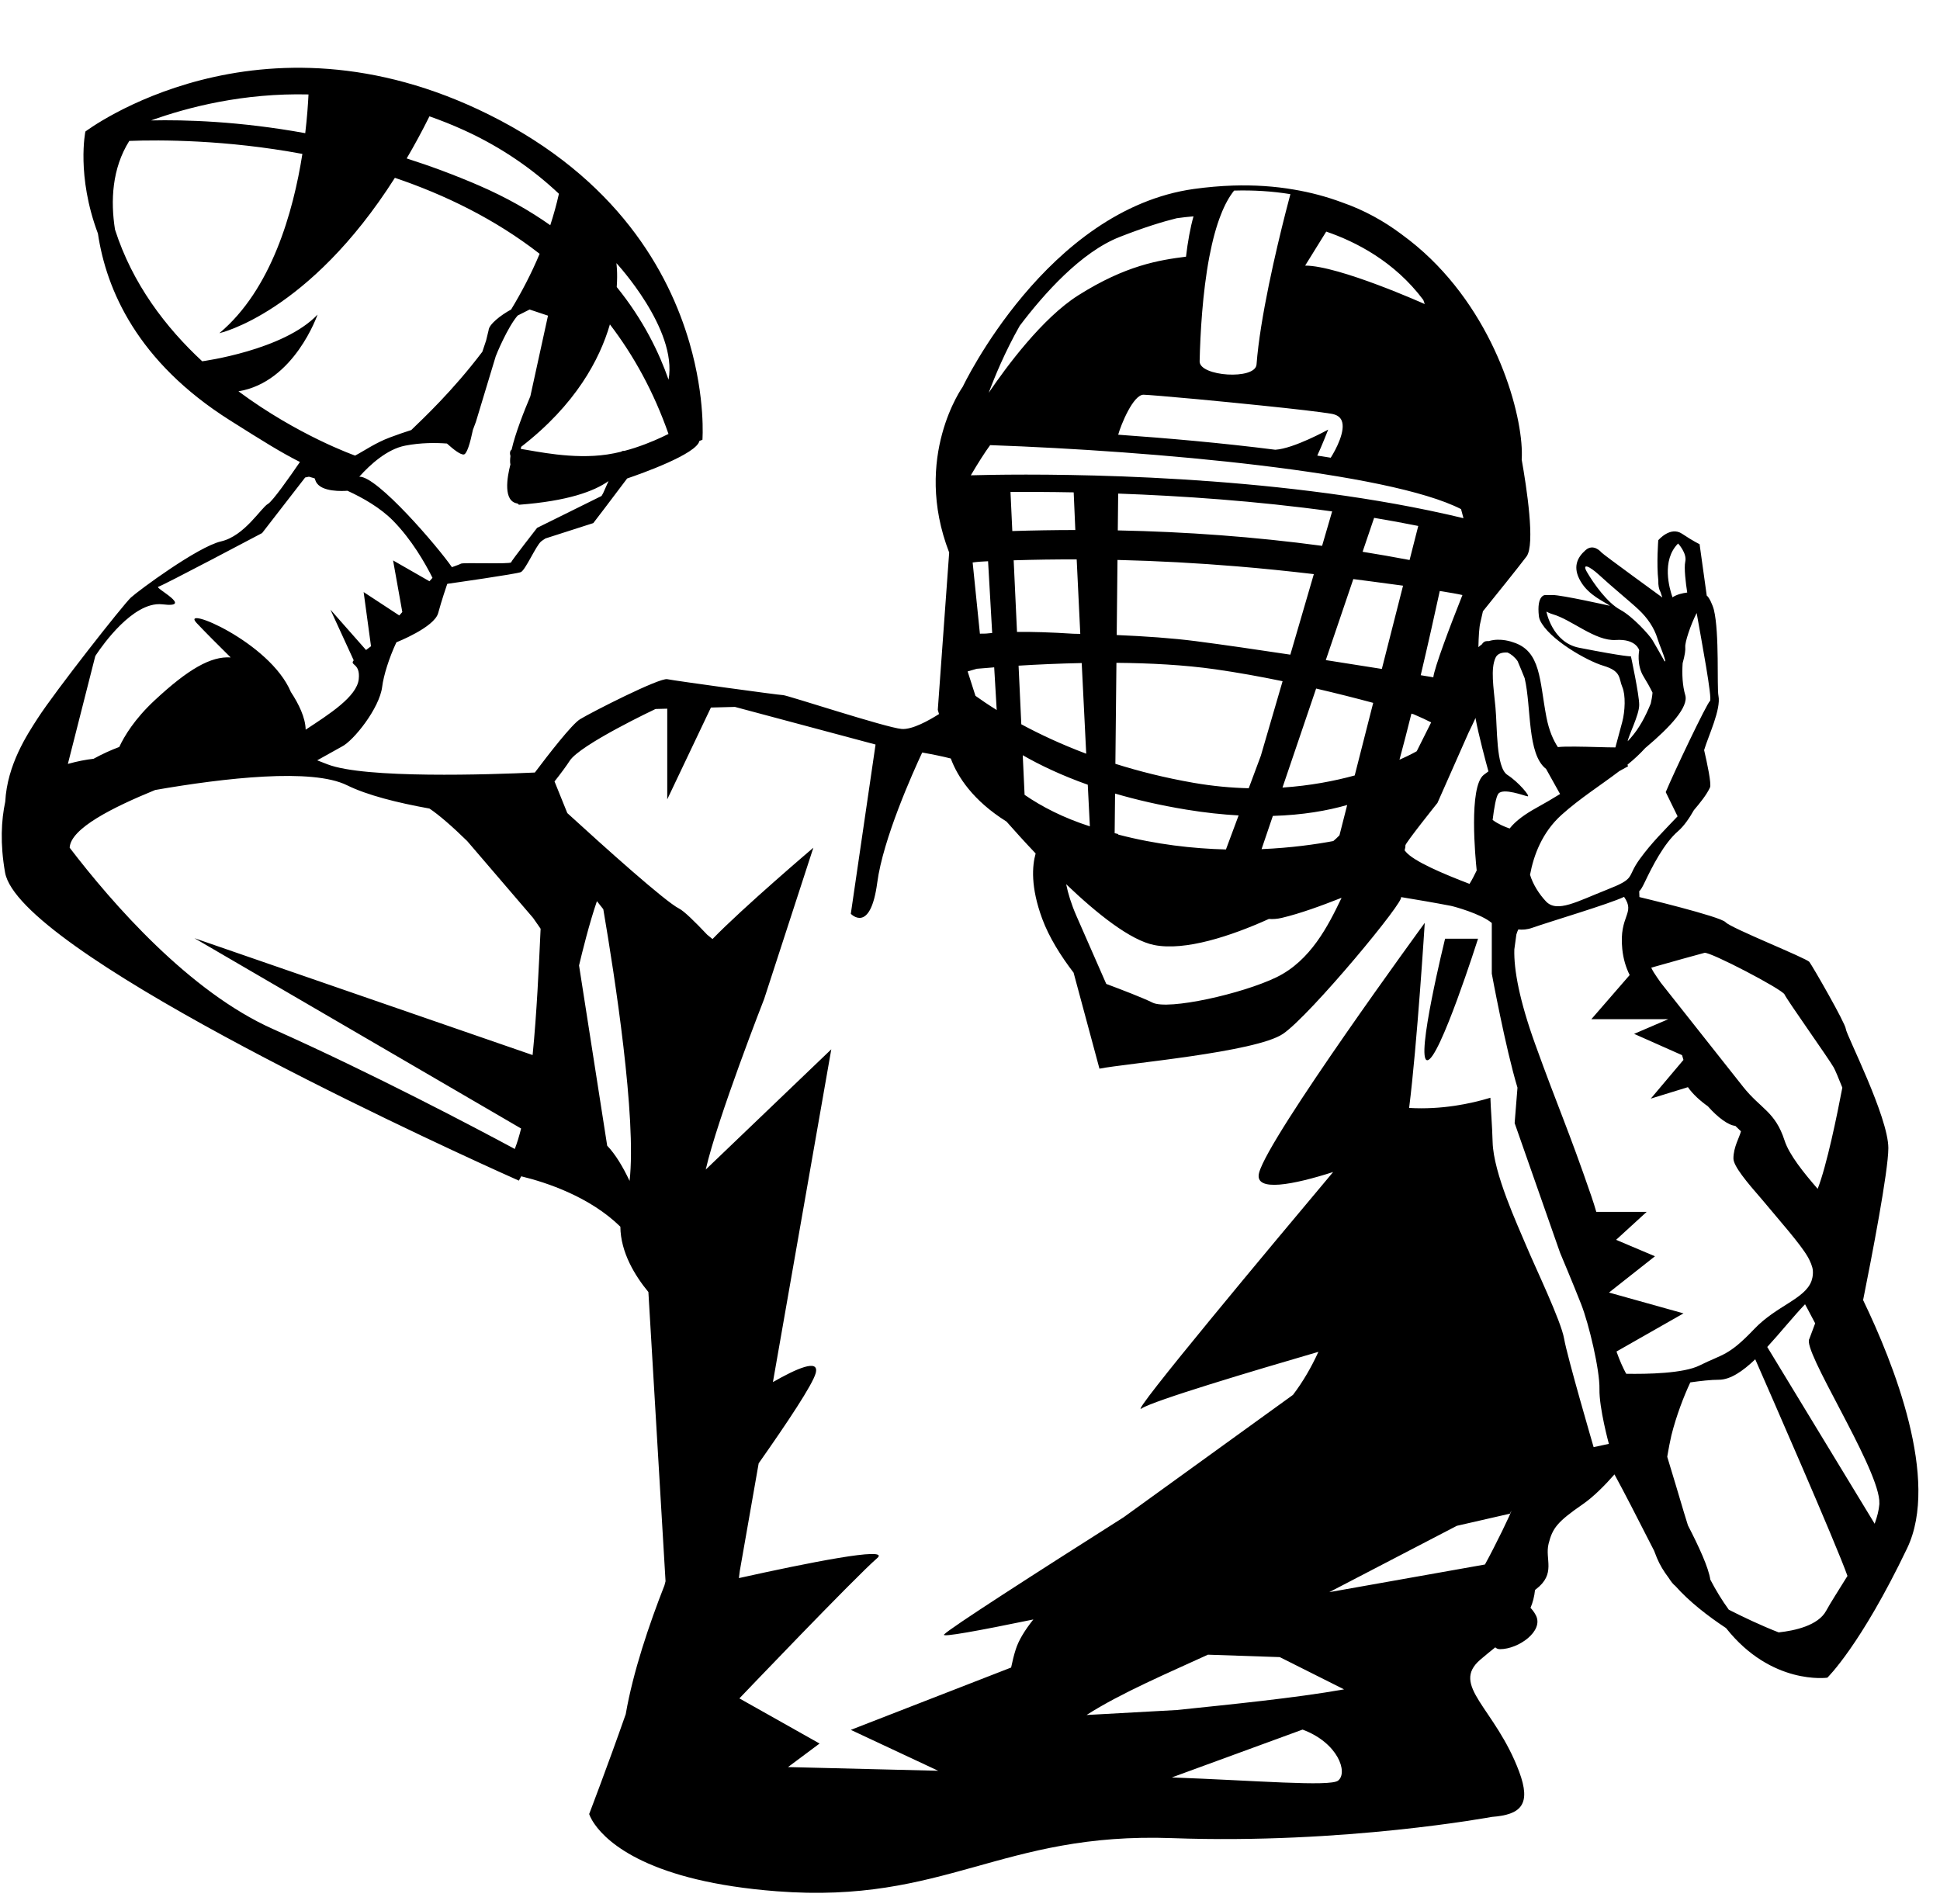 <?xml version="1.0" encoding="UTF-8"?><svg xmlns="http://www.w3.org/2000/svg" xmlns:xlink="http://www.w3.org/1999/xlink" height="1093.0" preserveAspectRatio="xMidYMid meet" version="1.0" viewBox="49.0 37.3 1113.4 1093.0" width="1113.4" zoomAndPan="magnify"><g id="change1_1"><path d="M868.147,645.876c6.964,0,29.127-69.74,29.127-69.74h-18.922C878.352,576.136,861.182,645.876,868.147,645.876z"/><path d="M1118.27,783.556c4.916-24.512,14.482-73.917,14.482-87.247c0-17.937-24.133-65.006-24.394-68.367 c-0.261-3.362-19.187-36.235-20.931-38.477c-1.744-2.241-45.076-19.425-48.065-22.787c-2.988-3.362-49.468-14.455-49.468-14.455v0 c-0.095-2.098-0.121-3.346-0.121-3.346l-0.012,0.003c0.906-0.764,1.761-2.2,3.277-5.372c4.111-8.569,10.828-22.031,19.05-29.124 c3.387-2.924,6.543-7.585,9.061-12.043c3.619-4.256,7.325-8.859,9.236-12.999c0.955-2.027-1.621-13.983-3.358-21.481 c2.461-8.251,9.785-23.363,8.222-31.18c-0.955-4.806,0.637-35.986-2.605-49.303c-0.666-2.721-2.75-7.325-4.111-8.193l-4.111-29.53 c0,0-3.358-1.505-10.075-5.993c-6.746-4.487-13.636,3.735-13.636,3.735s-1.071,13.375,0.029,23.218 c-0.087,2.548,0.29,4.835,1.274,6.543c0.347,1.042,0.695,2.085,1.013,3.098c0,0-34.278-24.926-34.828-25.766 c0,0-0.029-0.029-0.058-0.029c-0.492-0.608-4.719-5.298-9.177-1.361c-4.777,4.198-7.585,9.814-2.808,17.92 c4.748,8.135,13.433,11.493,16.82,14.012c0,0-27.869-6.268-32.935-6.181c-0.579,0-4.198,0-4.198,0s-5.037-0.203-3.648,12.13 c0.087,0.811,0.319,1.563,0.637,2.316c4.893,10.77,26.797,23.32,36.496,26.186c10.365,3.098,8.685,7.296,10.712,12.072 c2.055,4.748,1.621,13.983,0,20.15c-0.724,2.808-2.374,8.83-3.937,14.62c-5.443,0-14.91-0.405-22.698-0.463 c-4.253-0.057-7.987,0.001-10.311,0.28c-2.561-3.865-5.078-9.404-6.585-17.245c-4.029-20.961-3.004-38.046-19.263-42.967 c0,0-6.957-2.727-13.754-0.65c-0.644-0.027-1.263-0.009-1.819,0.106c-0.881,0.185-1.605,0.823-2.209,1.787 c-0.681,0.456-1.341,0.992-1.977,1.599c0.14-6.233,0.433-11.469,1.137-14.164c0.336-1.286,0.841-3.542,1.456-6.432 c7.313-9.051,20.268-25.147,25.01-31.437c5.144-6.824-0.006-40.107-2.76-55.625c1.437-21.666-12.168-76.46-52.338-115.376 c-5.163-5-10.582-9.546-16.231-13.666c-0.324-0.245-0.654-0.488-0.983-0.732c-0.017-0.012-0.033-0.024-0.05-0.037 c-9.217-6.84-20.386-13.282-33.548-17.843c-8.786-3.269-17.969-5.724-27.532-7.338c-11.072-1.928-22.906-2.704-35.154-2.307 c-7.062,0.232-14.515,0.878-22.151,1.924C649.778,157.455,601.571,259.24,601.571,259.24s-29.023,40.36-7.823,95.225l-6.472,89.445 l-0.058,0.83l0.214,0.805c0.052,0.196,0.217,0.776,0.489,1.621c-5.602,3.562-15.37,9.077-21.471,8.564 c-8.975-0.753-65.747-19.426-68.005-19.426c-2.229,0-62.012-8.222-66.499-9.148c-4.458-0.926-43.31,18.876-50.056,22.987 c-4.719,2.889-18.278,20.418-25.929,30.593c-25.5,1.168-97.601,3.626-118.999-4.705c-1.767-0.688-3.757-1.467-5.919-2.298 l14.137-7.882c6.724-3.329,21.667-22.073,23.161-34.36c0.772-6.354,3.97-16.602,8.151-25.496 c0.052-0.02,21.736-8.548,23.975-16.756c2.051-7.519,4.719-15.329,5.16-16.608c0.068-0.073,0.134-0.148,0.201-0.221 c2.442-0.346,39.552-5.622,42.081-6.705c2.615-1.121,8.592-14.942,11.58-17.557c0.387-0.339,1.289-0.957,2.553-1.77l27.463-8.813 c0,0,10.593-13.791,19.425-25.617c8.633-2.941,39.903-14.077,41.492-21.576l1.71-0.593c0,0,1.89-23.647-7.42-55.706 c-0.002-0.011-0.008-0.047-0.008-0.047s0.004,0.031,0.004,0.037c-11.75-40.451-41.336-94.294-115.103-130.968 c-132.239-65.746-231.605,9.712-231.605,9.712s-5.252,25.312,7.198,58.545c4.789,32.245,22.605,73.639,75.732,107.194 c18.979,11.987,29.473,18.55,40.209,23.936c-6.098,8.909-15.733,22.591-18.356,24.053c-3.922,2.187-13.448,18.437-26.896,21.519 c-13.448,3.082-47.442,28.297-51.738,32.219c-4.296,3.922-43.519,53.792-53.606,69.482c-5.821,9.055-17.405,26.331-18.532,47.716 c-2.277,10.64-3.011,24.097-0.112,40.63c7.78,44.354,231.589,148.232,283.963,171.98c0,0,0,0,0,0l0.001,0 c6.954,3.153,10.925,4.912,10.925,4.912l1.339-2.486c14.662,3.565,39.396,11.77,56.908,28.926 c0.112,14.805,8.5,28.309,16.084,37.503l9.842,166.013c-0.207,0.772-0.412,1.554-0.615,2.364 c-8.79,22.391-18.009,49.576-22.225,73.915c-10.597,30.291-20.988,57.323-20.988,57.323s0.655,2.305,3.154,5.88 c7.498,10.723,31.599,32.87,104.437,38.474c97.118,7.471,128.497-34.091,227.116-30.494c98.612,3.597,183.318-12.188,183.33-12.19 c16.803-1.247,22.761-7.098,15.664-26.051c-13.709-36.609-39.677-49.309-22.21-64.252c2.918-2.497,5.783-4.798,8.538-7.031 c0.692,0.672,1.574,1.054,2.699,1.054c10.711,0,25.268-10.46,20.604-19.425c-0.986-1.897-2.077-3.24-3.08-4.293 c1.297-3.065,2.201-6.433,2.585-10.265c0.174-0.134,0.313-0.245,0.495-0.385c11.774-8.965,5.049-17.184,7.291-26.149 c2.241-8.965,4.984-12.572,19.676-22.722c6.056-4.184,12.552-10.704,18.134-17.082c5.526,10.111,12.325,23.375,22.656,43.638 c0.029,0.057,0.054,0.106,0.083,0.162c0.532,1.394,1.056,2.781,1.654,4.223c1.618,3.899,3.951,7.725,6.775,11.446 c1.456,2.313,2.578,3.642,3.753,4.554c8.006,9.033,18.669,17.296,29.121,24.198c26.106,33.022,58.126,28.468,58.126,28.468 s18.956-18.236,45.79-74.27C1162.389,886.646,1135.753,819.79,1118.27,783.556z M1027.249,584.235 c3.149-0.747,44.659,20.919,45.944,23.908c1.285,2.989,25.192,36.609,28.181,41.839c0.83,1.452,2.698,5.904,4.977,11.619 c-3.013,15.792-8.914,44.662-14.158,58.104c-7.931-9.126-16.342-19.534-19-27.75c-5.394-16.676-13.657-18.065-23.744-30.766 c-10.086-12.701-47.274-59.782-47.274-59.782c-1.478-2.089-2.86-4.096-4.05-5.964c-0.511-0.801-0.989-1.712-1.439-2.7 C1006.882,589.866,1025.001,584.768,1027.249,584.235z M1012.059,349.307c0.029-0.029,0.029-0.029,0.029-0.029 s5.24,5.587,4.111,10.451c-0.782,3.387,0.261,12.275,1.129,17.689c-2.895,0.376-6.051,1.129-8.454,2.75 C1007.08,375.102,1002.448,358.976,1012.059,349.307z M959.804,365.693c-3.156-5.385,1.331-3.561,7.006,1.679 c7.266,6.745,17.631,15.141,22.697,19.918c5.037,4.748,8.859,10.364,10.741,16.531c1.129,3.792,3.358,8.338,4.487,12.738 c-0.029,0.116-0.058,0.232-0.058,0.376c-0.116,0-0.232-0.029-0.377-0.087c-2.316-4.111-5.848-10.364-6.977-12.188 c-1.679-2.808-11.204-13.462-18.47-17.371C971.557,383.353,963.712,372.438,959.804,365.693z M955.316,409.119 c-15.488-3.011-18.807-20.743-18.807-20.743s2.056,1.071,3.532,1.476c10.943,3.098,24.51,15.561,36.293,14.808 c11.754-0.782,13.433,5.877,13.433,5.877s-1.679,8.396,2.519,15.112c1.882,3.04,3.706,6.311,5.124,9.235 c-0.174,2.113-0.55,4.198-1.013,6.253c-3.04,7.44-6.543,14.128-11.58,19.831c-0.55,0.637-1.1,1.245-1.651,1.824 c0.405-3.214,6.601-15.025,6.601-20.874c0-5.906-4.748-27.88-4.748-27.88S982.501,414.446,955.316,409.119z M978.303,479.961 c2.808-1.563,4.719-2.634,5.037-2.75l-0.289-0.984c3.706-3.011,7.151-6.195,10.249-9.612c0.029-0.029,0.058-0.029,0.087-0.058 c14.417-12.101,24.811-23.537,22.813-30.253c-1.621-5.501-1.911-11.957-1.505-18.355c0-0.029,0.029-0.058,0.029-0.058 c1.303-4.748,1.65-7.411,1.476-9.235c-0.232-2.606,2.953-12.478,6.543-19.484c2.837,16.068,9.09,49.361,7.643,50.49 c-1.882,1.505-20.903,41.457-25.39,52.314l6.804,13.896c-7.759,8.222-14.736,14.938-21.742,24.579 c-7.846,10.828-1.737,10.828-18.818,17.544c-17.052,6.717-28.632,13.462-34.972,6.717c-3.995-4.227-7.527-9.872-9.149-15.286 c2.056-11.117,6.919-24.348,18.094-34.393C955.837,495.479,967.736,488.01,978.303,479.961z M914.092,482.076 c-6.601-4.314-5.703-27.098-6.832-38.852c-1.129-11.783-2.808-21.858,0-28.256c1.169-2.686,4.049-3.293,6.984-3.101 c2.042,0.937,4.024,2.499,5.741,4.929c1.289,2.909,2.578,6.255,4.049,9.805c3.954,16.88,1.305,43.563,12.287,52.076l8.027,14.402 c-4.523,2.815-8.505,5.126-14.074,8.218c-5.402,3.011-11.321,6.986-14.864,11.578c-2.974-1.014-6.664-2.594-9.764-4.906 c0.855-6.99,1.966-13.395,3.294-15.066c2.808-3.561,15.141,1.303,16.82,1.505C927.438,494.583,920.722,486.361,914.092,482.076z M891.821,457.872c1.671-3.422,3.021-6.254,3.677-7.738c0.1-0.225,0.193-0.485,0.282-0.773c1.952,10.476,5.987,25.383,7.456,30.718 c-0.724,0.492-1.592,1.129-2.693,1.998c-8.734,6.85-4.763,48.072-4.043,54.87c-1.204,2.444-2.535,5.204-4.125,7.702 c-14.513-5.544-32.41-13.009-36.788-18.688c-0.157-0.203-0.295-0.349-0.447-0.535c0.34-1.227,0.495-2.192,0.432-2.827 c-0.126-1.26,18.415-24.426,18.415-24.426L891.821,457.872L891.821,457.872z M666.93,358.405 c0.532,11.272,1.206,25.29,2.061,42.751c-1.32-0.029-2.63-0.055-3.94-0.08c-13.08-0.849-23.714-1.145-32.373-1.047l-1.914-41.108 C642.816,358.543,654.872,358.371,666.93,358.405z M629.982,342.128l-1.044-22.432c9.927-0.068,22.2-0.039,36.27,0.224 c0.168,4.337,0.456,11.091,0.937,21.615C654.096,341.548,642.041,341.75,629.982,342.128z M669.813,417.896 c0.744,15.092,1.599,32.317,2.586,52.043c-14.571-5.486-27.013-11.366-37.254-16.897l-1.567-33.644 C644.384,418.732,656.738,418.156,669.813,417.896z M673.291,487.742c0.383,7.631,0.783,15.578,1.202,23.886 c-15.189-4.887-27.503-11.224-37.462-18.084l-1.059-22.742C645.747,476.421,658.088,482.327,673.291,487.742z M711.379,579.752 c17.736,3.547,43.906-5.071,65.854-14.964c2.25,0.158,4.708,0.023,7.363-0.605c10.609-2.511,22.742-6.954,34.351-11.54 c-0.122,0.26-0.231,0.512-0.357,0.774c-7.285,15.129-17.37,35.301-36.982,44.827c-19.612,9.526-62.197,19.052-71.163,14.569 c-5.379-2.689-17.61-7.394-26.54-10.729c-5.111-11.608-11.298-25.694-17.166-39.141c-2.964-6.793-4.766-12.78-5.846-18.084 C678.71,561.89,697.746,577.026,711.379,579.752z M758.888,362.391c14.742,1.22,29.458,2.732,44.148,4.461l-13.489,46.23 c-19.145-2.898-38.415-5.697-54.243-7.75c-13.39-1.737-29.247-2.835-45.404-3.514l0.446-43.11 C713.223,359.26,736.084,360.504,758.888,362.391z M690.521,341.755l0.219-21.136c35.922,1.294,79.156,4.182,122.8,10.237 l-5.766,19.762C768.88,345.395,729.754,342.545,690.521,341.755z M746.462,421.485c12.963,1.848,26.034,4.226,38.64,6.832 l-12.484,42.785l-6.946,18.661c-10.019-0.247-20.605-1.196-31.692-3.127c-16.404-2.858-31.363-6.638-44.843-10.895l0.599-57.97 C708.948,417.93,728.687,418.951,746.462,421.485z M729.878,502.031c10.754,1.768,20.716,2.815,29.987,3.331l-7.273,19.537 c-18.858-0.476-39.979-2.825-61.871-8.554l0.065-0.295c-0.704-0.156-1.37-0.333-2.063-0.495l0.235-22.741 C701.059,496.355,714.638,499.525,729.878,502.031z M817.74,516.782c-1.148,1.19-2.328,2.292-3.543,3.292 c-9.75,1.831-23.995,3.9-41.165,4.638l6.478-19.068c17.199-0.51,31.335-3.004,42.662-6.268L817.74,516.782z M785.038,489.372 l19.308-56.835c11.887,2.755,22.985,5.586,32.757,8.216l-10.611,41.667C814.964,485.578,800.975,488.311,785.038,489.372z M809.894,416.203l15.799-46.506c0.717,0.097,1.435,0.182,2.151,0.28c2.598,0.354,13.983,1.805,26.389,3.509l-12.171,47.791 C832.446,419.738,821.449,417.997,809.894,416.203z M831.015,354.027l6.616-19.474c8.495,1.419,16.955,2.957,25.332,4.651 l-4.978,19.545C849.01,357.045,840.021,355.463,831.015,354.027z M859.041,446.921c0.444,0.13,0.851,0.252,1.28,0.378 c4.163,1.768,7.516,3.358,10.048,4.661l-8.282,16.554v0c0,0-3.485,2.051-9.903,4.876 C854.464,464.997,856.769,456.061,859.041,446.921z M864.375,424.88c4.057-17.182,7.832-34.06,10.932-48.341 c5.571,0.871,10.23,1.68,13.007,2.322c-7.367,18.486-16.025,41.536-16.715,47.201C869.699,425.75,867.281,425.354,864.375,424.88z M810.146,170.244c16.712,5.701,39.137,17.03,55.715,39.229c0.291,0.782,0.588,1.562,0.83,2.367c0,0-49.221-22.081-68.646-22.081 L810.146,170.244z M743.054,184.734c1.861-9.687,4.032-17.605,6.641-24.211c2.22-5.704,4.778-10.336,7.578-13.821 c11.228-0.328,22.078,0.374,32.303,2.044c-0.527,1.973-1.507,5.672-2.765,10.607c-5.355,21.051-14.639,60.368-16.661,87.16 c-0.668,9.048-32.833,6.879-32.66-1.8C737.857,228.809,739.121,205.493,743.054,184.734z M735.879,266.414 c11.374,1.072,24.455,2.345,36.728,3.619c20.138,2.065,34.5,3.757,40.44,4.764c3.099,0.514,5.044,1.79,5.946,3.9 c2.447,5.721-3.202,16.541-6.263,21.338c-2.554-0.415-5.126-0.822-7.724-1.218c2.524-5.338,6.266-14.922,6.266-14.922 s-19.658,10.918-30.366,11.565c-30.567-3.892-62.342-6.675-90.157-8.633c1.567-5.707,8.596-22.955,14.544-22.955 c0.025,0,0.051,0,0.076,0.001C708.079,263.953,719.201,264.879,735.879,266.414z M634.237,224.305 c13.874-18.337,35.135-42.265,57.344-50.985c14.087-5.531,24.831-8.798,32.737-10.751c3.344-0.47,6.596-0.839,9.661-1.08 c-1.757,6.069-3.383,14.979-4.309,23.148c-15.458,1.956-34.639,4.979-61.857,22.198c-20.584,13.024-41.238,40.995-51.365,55.921 C619.768,253.813,625.736,239.294,634.237,224.305z M617.261,292.808c94.063,3.342,228.614,15.416,270.262,36.729l1.387,5.217 c-2.52-0.61-5.05-1.208-7.594-1.789l-2.785-0.623c-100.458-22.466-217.076-23.128-260.1-22.474 c-5.219,0.079-9.361,0.178-12.253,0.259C610.282,303.14,614.166,297.019,617.261,292.808z M618.43,400.641 c-1.268,0.104-2.469,0.22-3.614,0.345c-1.188,0.016-2.333,0.033-3.435,0.051l-4.161-40.872c2.926-0.409,5.898-0.586,8.851-0.712 C616.783,372.061,617.594,386.264,618.43,400.641z M609.594,421.181c2.969-0.26,6.329-0.537,9.989-0.817 c0.536,9.155,1.016,17.304,1.445,24.492c-4.91-3.06-8.993-5.838-12.193-8.144l-4.491-14.011 C605.836,422.223,607.625,421.708,609.594,421.181z M395.145,320.397l-0.915,1.601l-36.982,18.304c0,0-14.568,18.678-14.942,19.799 c-0.374,1.121-27.643,0-28.764,0.747c-0.446,0.297-2.668,1.127-5.178,2.017c-7.923-11.518-42.948-52.448-53.169-51.933 c6.099-6.807,15.836-15.776,26.314-17.822c9.008-1.759,17.692-1.69,23.988-1.22c3.744,3.352,7.594,6.42,9.632,6.293 c1.809-0.113,3.685-6.534,5.28-14.151l1.724-4.62l11.374-37.605c0.217-0.714,6.698-16.539,12.579-23.376l6.861-3.465l10.554,3.525 l0,0l-10.131,46.267c-3.514,8.328-8.683,21.38-10.745,30.612c-1.023,0.738-1.145,2.062-0.679,3.72 c-0.261,1.952-0.29,3.591-0.021,4.803c-1.952,7.569-4.225,21.064,3.929,22.4c0.407,0.067,0.934,0.747,0.934,0.747 c28.013-2.101,43.211-7.736,51.44-13.596C397.188,315.783,396.128,318.176,395.145,320.397z M432.695,255.25 c-5.323-15.303-14.383-34.27-29.738-53.195c0.613-8.548-0.201-13.725-0.201-13.725S437.953,226.234,432.695,255.25z M399.035,223.513c13.631,17.82,25.135,38.62,33.626,62.869c-4.529,2.275-11.266,5.342-19.075,7.892l-0.492,0.166 c-1.858,0.598-3.785,1.15-5.742,1.667c0,0-1.367-0.11-1.757,0.463c-2.654,0.651-5.372,1.207-8.12,1.618 c-19.806,2.963-41.036-1.936-49.579-3.207c0.058-0.4,0.124-0.801,0.211-1.202C379.441,269.532,393.183,243.6,399.035,223.513z M295.467,104.078c6.576,2.292,13.216,4.935,19.901,7.981c21.684,9.879,39.599,22.529,54.409,36.462 c-1.376,6.183-3.063,12.192-4.967,18.049c-11.766-8.313-25.36-16.069-41.071-22.855c-14.05-6.069-27.883-11.177-41.332-15.475 C286.804,120.729,291.173,112.732,295.467,104.078z M226.053,91.508c-0.26,5.466-0.791,13.156-1.869,22.228 c-37.901-6.883-69.231-7.75-88.479-7.308C156.905,98.789,188.704,90.605,226.053,91.508z M185.853,261.915 c32.067-5.218,45.395-44.042,45.395-44.042c-19.413,20.554-66.134,26.798-66.192,26.806 c-20.909-19.394-40.052-44.396-50.064-75.646c-2.585-16.515-1.722-34.975,8.203-50.844c17.606-0.662,55.445-0.72,99.348,7.456 c-5.232,33.321-17.742,77.887-47.657,102.907c0,0,51.236-11.284,100.748-89.179c28.607,9.692,57.401,23.631,83.074,43.613 c-4.801,11.455-10.402,22.142-16.371,31.977c-6.106,3.32-12.741,8.573-12.919,11.889l-1.428,5.892 c-0.657,2.002-1.442,4.204-2.164,6.47c-17.199,22.703-33.987,38.318-40.79,44.927c-4.017,1.279-8.141,2.711-12.212,4.238 c-8.47,3.176-14.406,7.483-20.018,10.433C252.806,298.811,220.171,287.394,185.853,261.915z M101.371,423.007l2.316-9.114 c0,0,15.38-24.453,31.612-29.065c2.319-0.659,4.655-0.913,6.967-0.633c18.491,2.241-4.856-9.526-2.428-10.086 c2.428-0.56,59.582-30.818,59.582-30.818l24.711-31.9l2.173-0.46c0,0,1.208,0.312,3.258,0.936c0.214,0.597,0.436,1.179,0.676,1.726 c2.823,6.415,15.951,5.586,18.146,5.4c8.98,4.104,18.93,9.807,26.206,17.2c10.679,10.851,18.384,24.318,22.62,32.78l-1.743,1.978 L274.59,358.98l5.302,29.633l-1.734,1.966l-20.463-13.424l4.231,31.092c-1.051,0.791-1.987,1.5-2.852,2.159l-20.431-23.168 L252,416.323c-2.549,3.053,3.9,1.377,2.892,10.799c-1.078,10.086-16.941,20.125-30.462,29.015 c-0.148-6.881-3.907-14.667-8.515-21.671l0.003,0.001c-12.077-28.735-64.128-50.272-54.042-39.527 c4.519,4.814,12.298,12.604,19.511,19.739c-11.35-0.775-24.367,6.685-43.629,24.616c-11.61,10.808-17.452,20.641-20.305,26.768 c-4.939,1.857-9.868,4.091-14.759,6.789c-4.341,0.481-9.252,1.407-14.739,2.943L101.371,423.007z M181.394,414.686 c-0.003,0.002-0.007,0.004-0.011,0.006l0.005-0.012C181.39,414.681,181.392,414.684,181.394,414.686z M354.672,642.908 l-194.084-67.085l187.482,109.252c-1.086,4.354-2.288,8.293-3.618,11.744c-22.377-12.039-81.405-43.239-138.87-68.877 c-47.997-21.414-92.097-72.016-116.6-104.048c0.535-11.088,24.689-23.147,49.103-33.144c40.069-6.94,90.005-12.639,110.083-2.704 c11.512,5.696,28.942,10.059,47.298,13.366c5.344,3.544,13.157,10.311,21.638,18.627l37.844,44.146 c1.506,2.226,2.935,4.266,4.323,6.214C358.253,592.283,357.085,618.781,354.672,642.908z M410.328,715.147 c-3.86-8.172-8.154-15.299-12.853-20.208l-16.15-103.461c1.769-7.492,5.868-24.127,10.254-36.895 c1.206,1.51,2.429,3.049,3.668,4.614C401.834,597.792,414.428,679.122,410.328,715.147z M816.94,1059.4 c-4.616,3.589-47.671-0.094-95.409-1.832l75.032-27.464C816.955,1037.645,822.812,1054.835,816.94,1059.4z M724.403,1018.869 l-51.803,2.855c19.825-12.745,48.088-24.675,69.653-34.617l41.234,1.392l36.887,18.515 C792.017,1012.05,754.531,1015.707,724.403,1018.869z M901.237,935.343l-89.342,15.87l73.203-38.077 c18.847-4.299,30.469-6.971,30.469-6.971l0.735-1.603C916.967,904.471,906.801,925.299,901.237,935.343z M963.608,867.963 c0,0-15.176-51.934-16.929-62.198c-1.753-10.263-16.597-41.053-21.683-53.24c-5.086-12.188-18.864-41.694-19.352-59.655 c-0.272-10.015-1.085-18.827-1.28-25.448c-11.489,3.483-28.03,6.928-46.641,5.847c4.617-36.523,8.967-106.229,8.967-106.229 s-89.565,122.538-95.076,143.448c-3.024,11.474,20.076,6.753,42.497-0.435c-32.976,39.28-118.214,141.228-109.958,135.738 c6.804-4.524,64.043-21.617,101.501-32.525c-4.01,8.795-8.824,17.137-14.595,24.713l-97.244,70.285 c-49.797,31.606-100.259,64.015-103.024,67.292c-1.426,1.69,19.485-2.108,51.27-8.666c-4.908,6.161-8.392,11.87-10.064,17.051 c-1.023,3.168-1.914,6.733-2.702,10.543c-39.596,15.422-91.994,35.778-91.994,35.778l50.136,23.476 c-23.666-0.618-51.569-1.269-86.179-2.123l18.112-13.509l-46.022-25.912c0,0,66.194-69.346,79.13-80.552 c7.973-6.908-40.803,2.932-79.402,11.497c0.164-1.37,0.33-2.727,0.499-4.054l10.844-61.83 c16.601-23.596,30.927-45.163,32.711-51.704c2.358-8.645-11.175-2.594-24.535,5.082l33.5-191.02l-72.055,69.028 c6.727-29.505,33.532-97.95,33.532-97.95l28.224-86.791c0,0-40.458,34.422-57.875,52.424c-0.989-0.816-2.009-1.647-3.048-2.487 c-7.09-7.515-13.311-13.589-16.108-14.995c-8.059-4.051-42.732-35.22-64.178-54.827l-7.336-18.159 c3.955-4.995,7.059-9.277,8.674-11.802c5.964-9.351,49.303-29.79,49.303-29.79l6.717-0.175v52.047l25.061-52.7l13.791-0.359 l80.703,21.589l-14.199,97.155c0,0,11.207,11.954,15.177-17.931c3.338-25.122,20.428-63.147,25.792-74.631 c5.681,1.004,11.542,2.175,16.413,3.431c3.809,10.355,12.683,24.126,31.968,36.202c4.82,5.469,10.514,11.76,16.729,18.316 c-2.028,7.137-2.93,19.293,3.746,37.414c3.978,10.798,10.776,21.527,18.03,31.006l14.843,55.099 c14.942-2.988,89.654-9.339,105.343-19.985c15.689-10.646,71.382-77.904,67.618-78.52c9.012,1.474,19.528,3.272,28.778,5.057 c1.714,0.34,17.294,4.569,23.43,9.834v29.075c0,0,7.8,42.473,14.742,65.44l-1.628,20.337l26.064,74.408 c0,0,7.635,18.111,12.125,29.582c4.49,11.471,10.71,37.77,10.487,48.675c-0.223,10.905,5.406,31.465,5.406,31.465L963.608,867.963z M982.295,825.866c-1.754-3.25-3.704-7.458-5.563-12.776l38.454-21.904l-42.76-11.954l26.388-20.823l-22.306-9.435l17.558-16.063 h-28.93c-0.82-2.844-1.748-5.816-2.83-8.965c-13.345-38.85-19.094-50.804-32.282-87.412c-8.963-24.881-12.273-42.67-11.921-54.281 c0.339-2.346,0.756-5.342,1.163-8.533c0.31-1.089,0.692-2.036,1.109-2.913c2.333,0.274,5.052,0.103,8.045-0.952 c10.075-3.561,44.063-13.636,52.661-17.747c0.001,0,0.001-0.001,0.002-0.001c0.001,0.002,0.002,0.002,0.003,0.004 c6.724,9.712-2.989,10.459-1.041,29.884c0.577,5.76,2.102,10.651,4.25,14.995l-0.001-0.001l-22.003,25.35h44.135l-19.585,8.405 l27.521,12.224l0.8,2.727l-18.75,22.219c0,0,14.539-4.468,21.316-6.575c2.768,4.006,7.121,7.926,11.461,10.987 c5.721,6.504,11.859,10.928,15.728,11.222l3.246,3.116c-0.757,3.313-4.32,9.015-4.32,15.617c0,4.328,7.581,13.442,16.558,23.727 l0,0c10.058,12.094,21.696,25.126,26.032,32.614c0.151,0.267,0.305,0.536,0.447,0.798c0.195,0.365,0.39,0.73,0.544,1.063 c0,0.001,0.001,0.002,0.001,0.003c0.298,0.647,0.63,1.398,0.977,2.187c0.549,1.398,0.916,2.701,1.015,3.86 c0.131,1.538-0.004,2.918-0.272,4.225l-0.5,1.804c-3.749,10.373-20.11,14.215-32.849,27.591 c-14.942,15.689-17.931,14.195-31.379,20.919C1015.152,825.705,994.338,826.08,982.295,825.866z M1097.066,961.901 c-4.604,8.486-17.991,11.408-27.248,12.41c-10.196-3.958-20.738-9.01-28.623-13.012c-4.026-5.525-7.542-11.385-10.61-17.272 c-1.037-6.983-6.499-18.823-12.839-31.125c-0.862-2.654-1.626-5.146-2.291-7.408c-2.669-9.075-6.178-20.72-9.585-31.944 c0.029-0.231,0.061-0.463,0.092-0.694c0.666-4.048,1.45-7.962,2.288-11.674c2.779-11.128,7.072-22.332,10.85-30.379 c6.087-0.862,11.872-1.514,16.37-1.514c6.609,0,13.71-4.878,20.896-11.739c7.038,16.032,46.543,106.189,52.928,124.349 C1104.412,949.827,1099.753,956.949,1097.066,961.901z M1127.592,900.737c-0.268,3.415-1.241,7.211-2.692,11.212l-61.648-101.472 c7.423-8.084,14.8-17.31,21.685-24.522c0,0,2.303,4.151,5.815,10.937l-3.324,8.896c-4.431,6.162,38.101,71.239,40.106,92.556 c0.024,0.693,0.066,1.403,0.063,2.071c-0.004,0.072,0.005,0.157,0,0.228C1127.596,900.676,1127.592,900.705,1127.592,900.737z"/></g></svg>